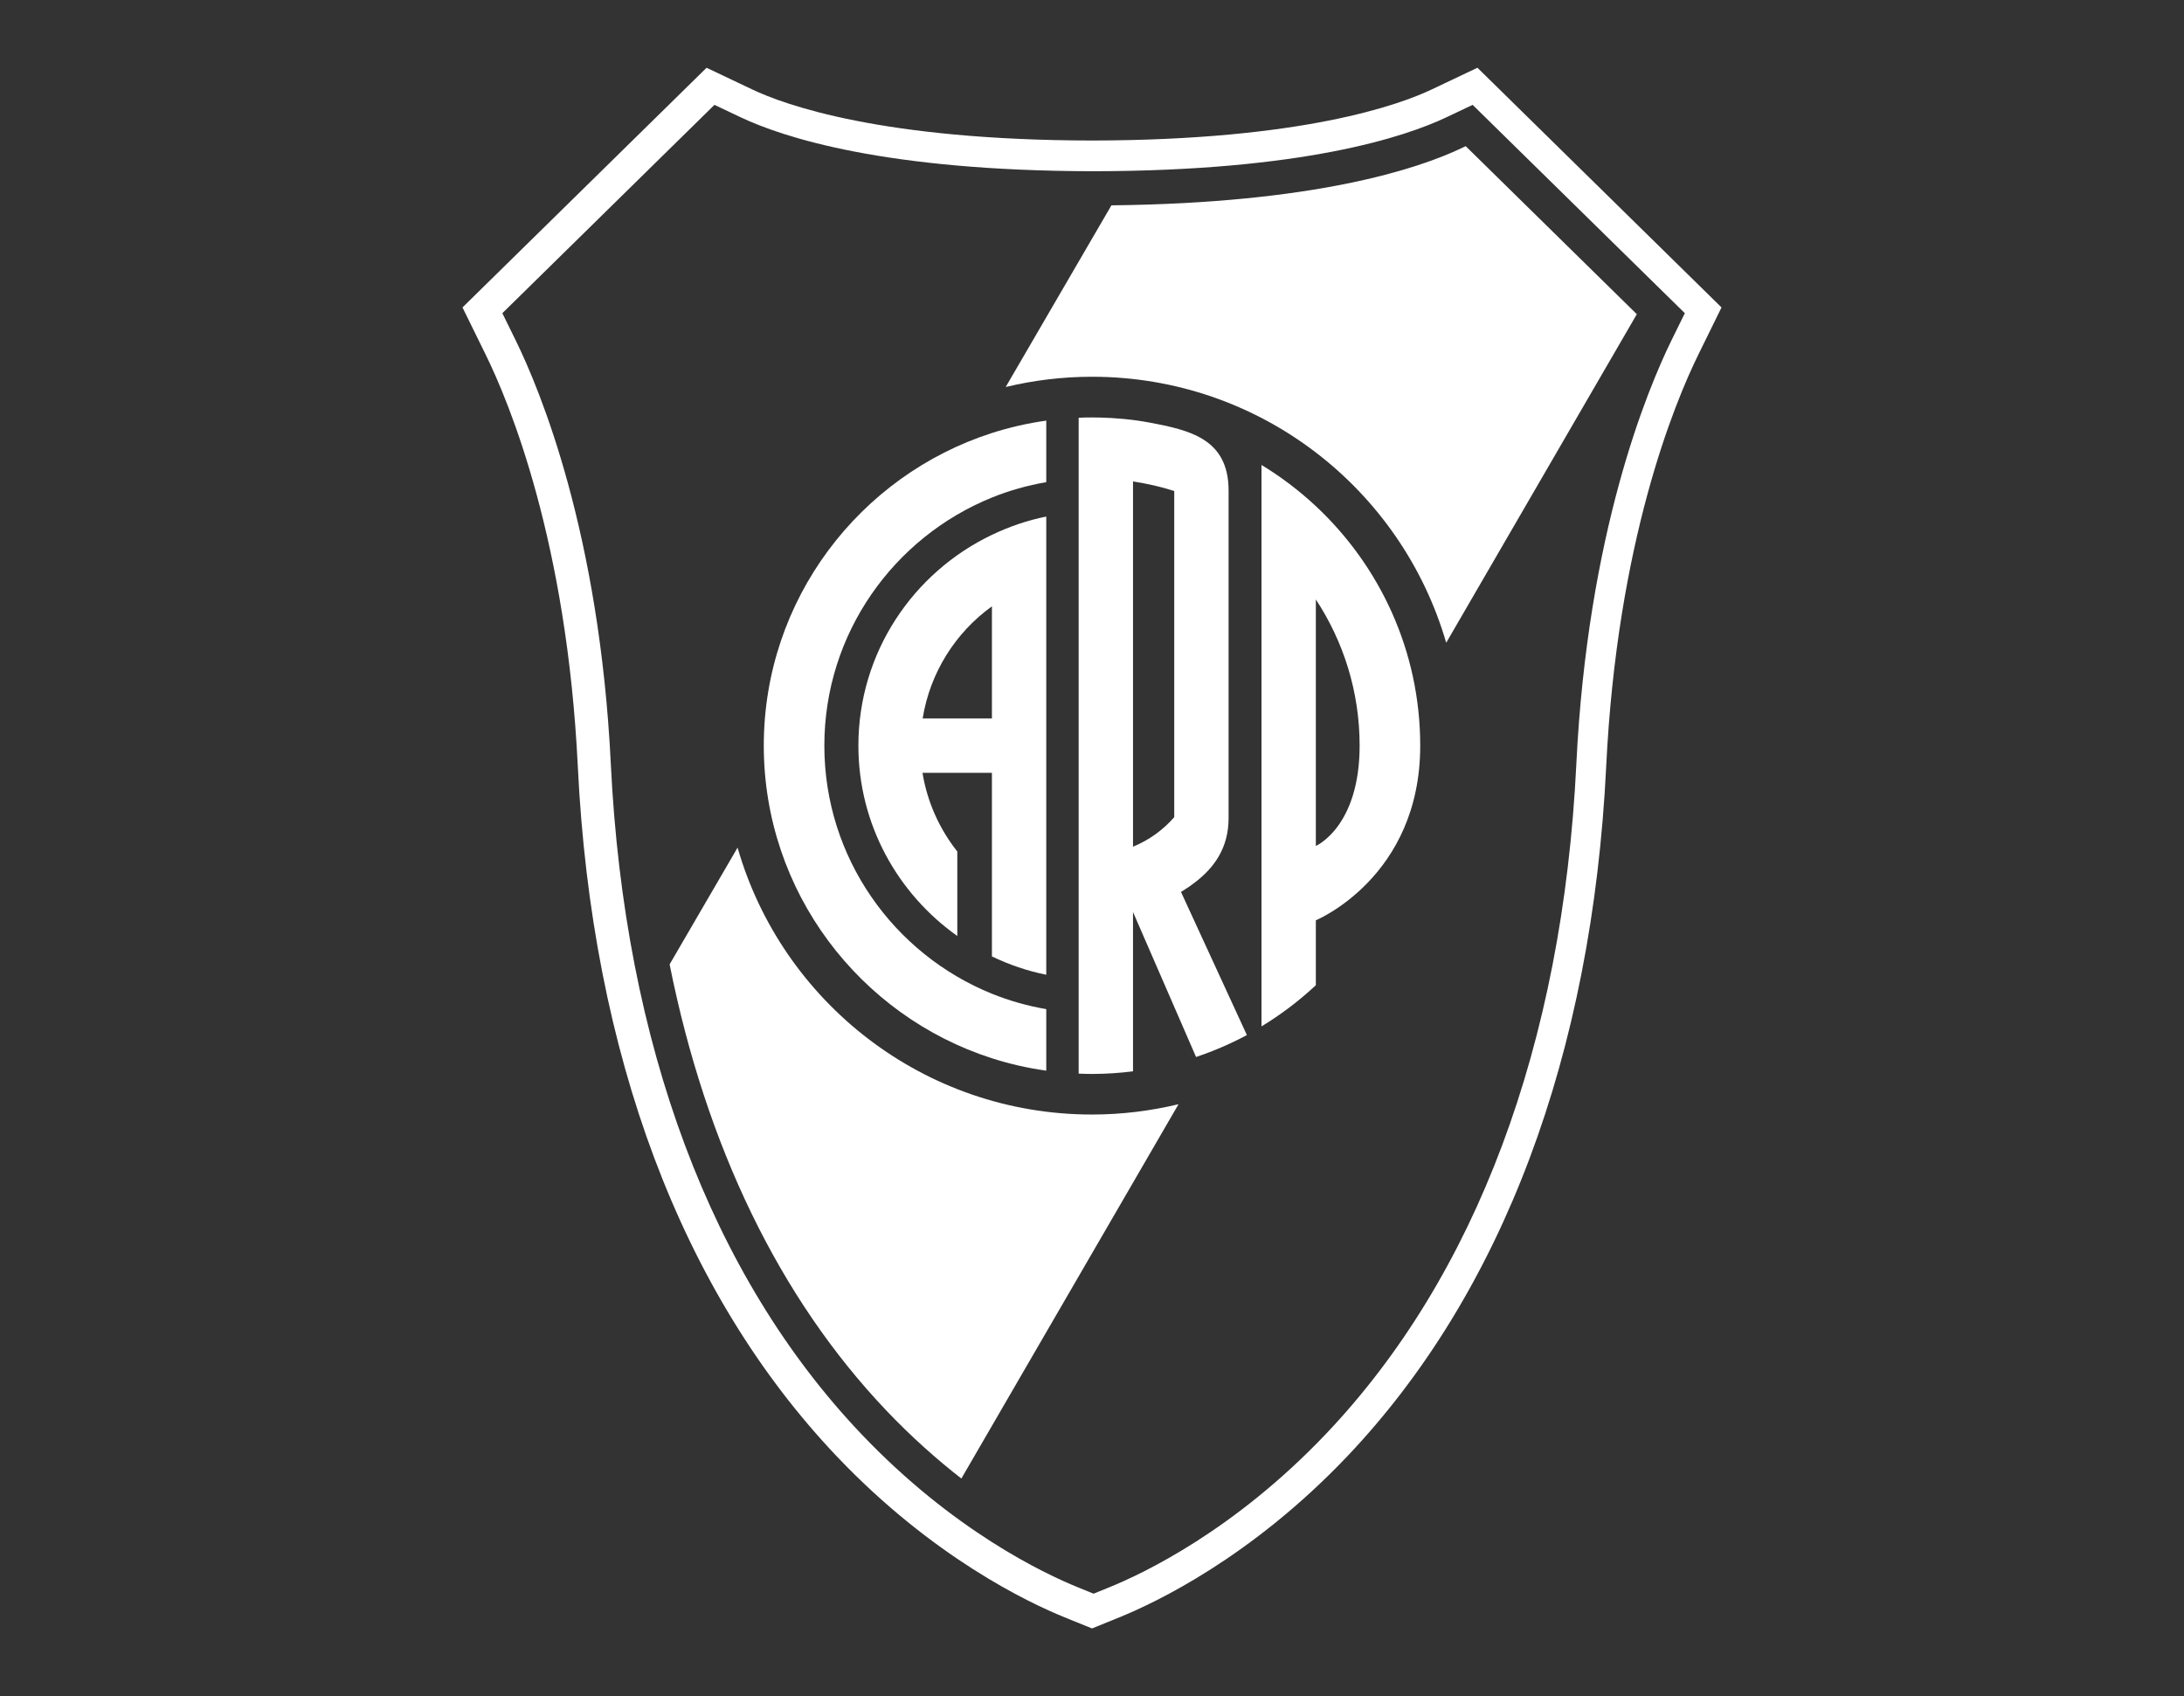 <svg aria-label="riverPlate" width="85" height="66" viewBox="0 0 85 66" fill="none" xmlns="http://www.w3.org/2000/svg">
<rect x="0" y="0" width="85" height="66" fill="#333333" stroke="none"/>
<path d="M42.5 14.66C49.038 14.66 54.551 19.032 56.285 25.011L63.704 12.226L57.044 5.687L56.88 5.765C55.184 6.571 51.174 7.905 43.256 7.99L39.141 15.059C40.22 14.8 41.343 14.66 42.502 14.66H42.5Z" fill="white"/>
<path d="M42.5 43.368C35.95 43.368 30.429 38.98 28.706 32.982L26.061 37.525C27.476 44.595 30.334 50.511 34.498 54.889C35.493 55.934 36.482 56.805 37.416 57.532L45.867 42.967C44.787 43.226 43.661 43.368 42.5 43.368Z" fill="white"/>
<path d="M51.212 19.695C50.565 19.091 49.858 18.554 49.097 18.093V39.938C49.858 39.477 50.565 38.94 51.212 38.336V35.81C51.212 35.81 55.274 34.137 55.274 29.015C55.274 25.338 53.706 22.027 51.212 19.695ZM51.212 32.917V23.326C52.288 24.961 52.916 26.915 52.916 29.014C52.916 32.182 51.212 32.917 51.212 32.917Z" fill="white"/>
<path d="M38.605 19.36C39.278 19.088 39.986 18.888 40.72 18.761V16.367C39.994 16.468 39.287 16.631 38.605 16.849C33.46 18.5 29.726 23.328 29.726 29.014C29.726 34.7 33.46 39.528 38.605 41.179C39.287 41.398 39.994 41.56 40.72 41.661V39.267C39.986 39.14 39.278 38.94 38.605 38.668C34.786 37.122 32.083 33.38 32.083 29.014C32.083 24.648 34.786 20.907 38.605 19.36Z" fill="white"/>
<path d="M38.605 20.812C35.538 22.274 33.408 25.396 33.408 29.014C33.408 32.073 34.934 34.774 37.258 36.421V33.135C36.568 32.261 36.089 31.216 35.903 30.072H38.605V37.217C39.271 37.535 39.977 37.78 40.72 37.929V20.1C39.977 20.248 39.271 20.494 38.605 20.812ZM38.605 27.957H35.909C36.197 26.167 37.192 24.611 38.605 23.593V27.957Z" fill="white"/>
<path d="M45.964 34.706C45.996 34.687 46.028 34.666 46.06 34.647C46.136 34.598 46.213 34.549 46.286 34.498C46.296 34.49 46.307 34.483 46.318 34.475C46.391 34.424 46.463 34.37 46.533 34.316C47.24 33.767 47.815 33.009 47.816 31.838V25.535V19.089C47.816 17.063 46.281 16.737 44.749 16.445C43.333 16.174 41.981 16.255 41.981 16.255V41.776C42.153 41.783 42.327 41.789 42.501 41.789C43.042 41.789 43.573 41.752 44.096 41.687V35.488L46.55 41.129C47.236 40.899 47.898 40.614 48.528 40.276L45.964 34.708V34.706ZM44.096 18.734C44.645 18.819 45.183 18.939 45.701 19.106V31.797C45.266 32.296 44.718 32.692 44.096 32.946V18.734Z" fill="white"/>
<path d="M41.44 62.935C40.016 62.358 36.302 60.593 32.581 56.684C26.525 50.319 23.034 41.03 22.488 29.823C22.062 21.079 19.837 15.7 18.899 13.793L18 11.963L27.499 2.637L29.279 3.482C30.529 4.076 34.323 5.456 42.502 5.468C50.679 5.456 54.471 4.075 55.721 3.481L57.501 2.636L67 11.963L66.101 13.793C65.163 15.7 62.938 21.08 62.512 29.823C61.966 41.03 58.476 50.319 52.419 56.684C48.698 60.594 44.984 62.358 43.56 62.935L42.501 63.365L41.44 62.935ZM42.561 62.013L43.161 61.769C44.512 61.222 48.037 59.545 51.593 55.809C57.444 49.661 60.818 40.643 61.35 29.734C61.788 20.762 64.093 15.198 65.063 13.222L65.573 12.187L57.314 4.08L56.306 4.558C54.661 5.339 50.685 6.651 42.561 6.663C34.436 6.651 30.461 5.339 28.814 4.558L27.806 4.08L19.551 12.187L20.06 13.222C21.031 15.197 23.335 20.761 23.773 29.734C24.305 40.643 27.678 49.661 33.531 55.809C37.086 59.545 40.611 61.222 41.962 61.769L42.562 62.013H42.561Z" fill="white"/>
</svg>
